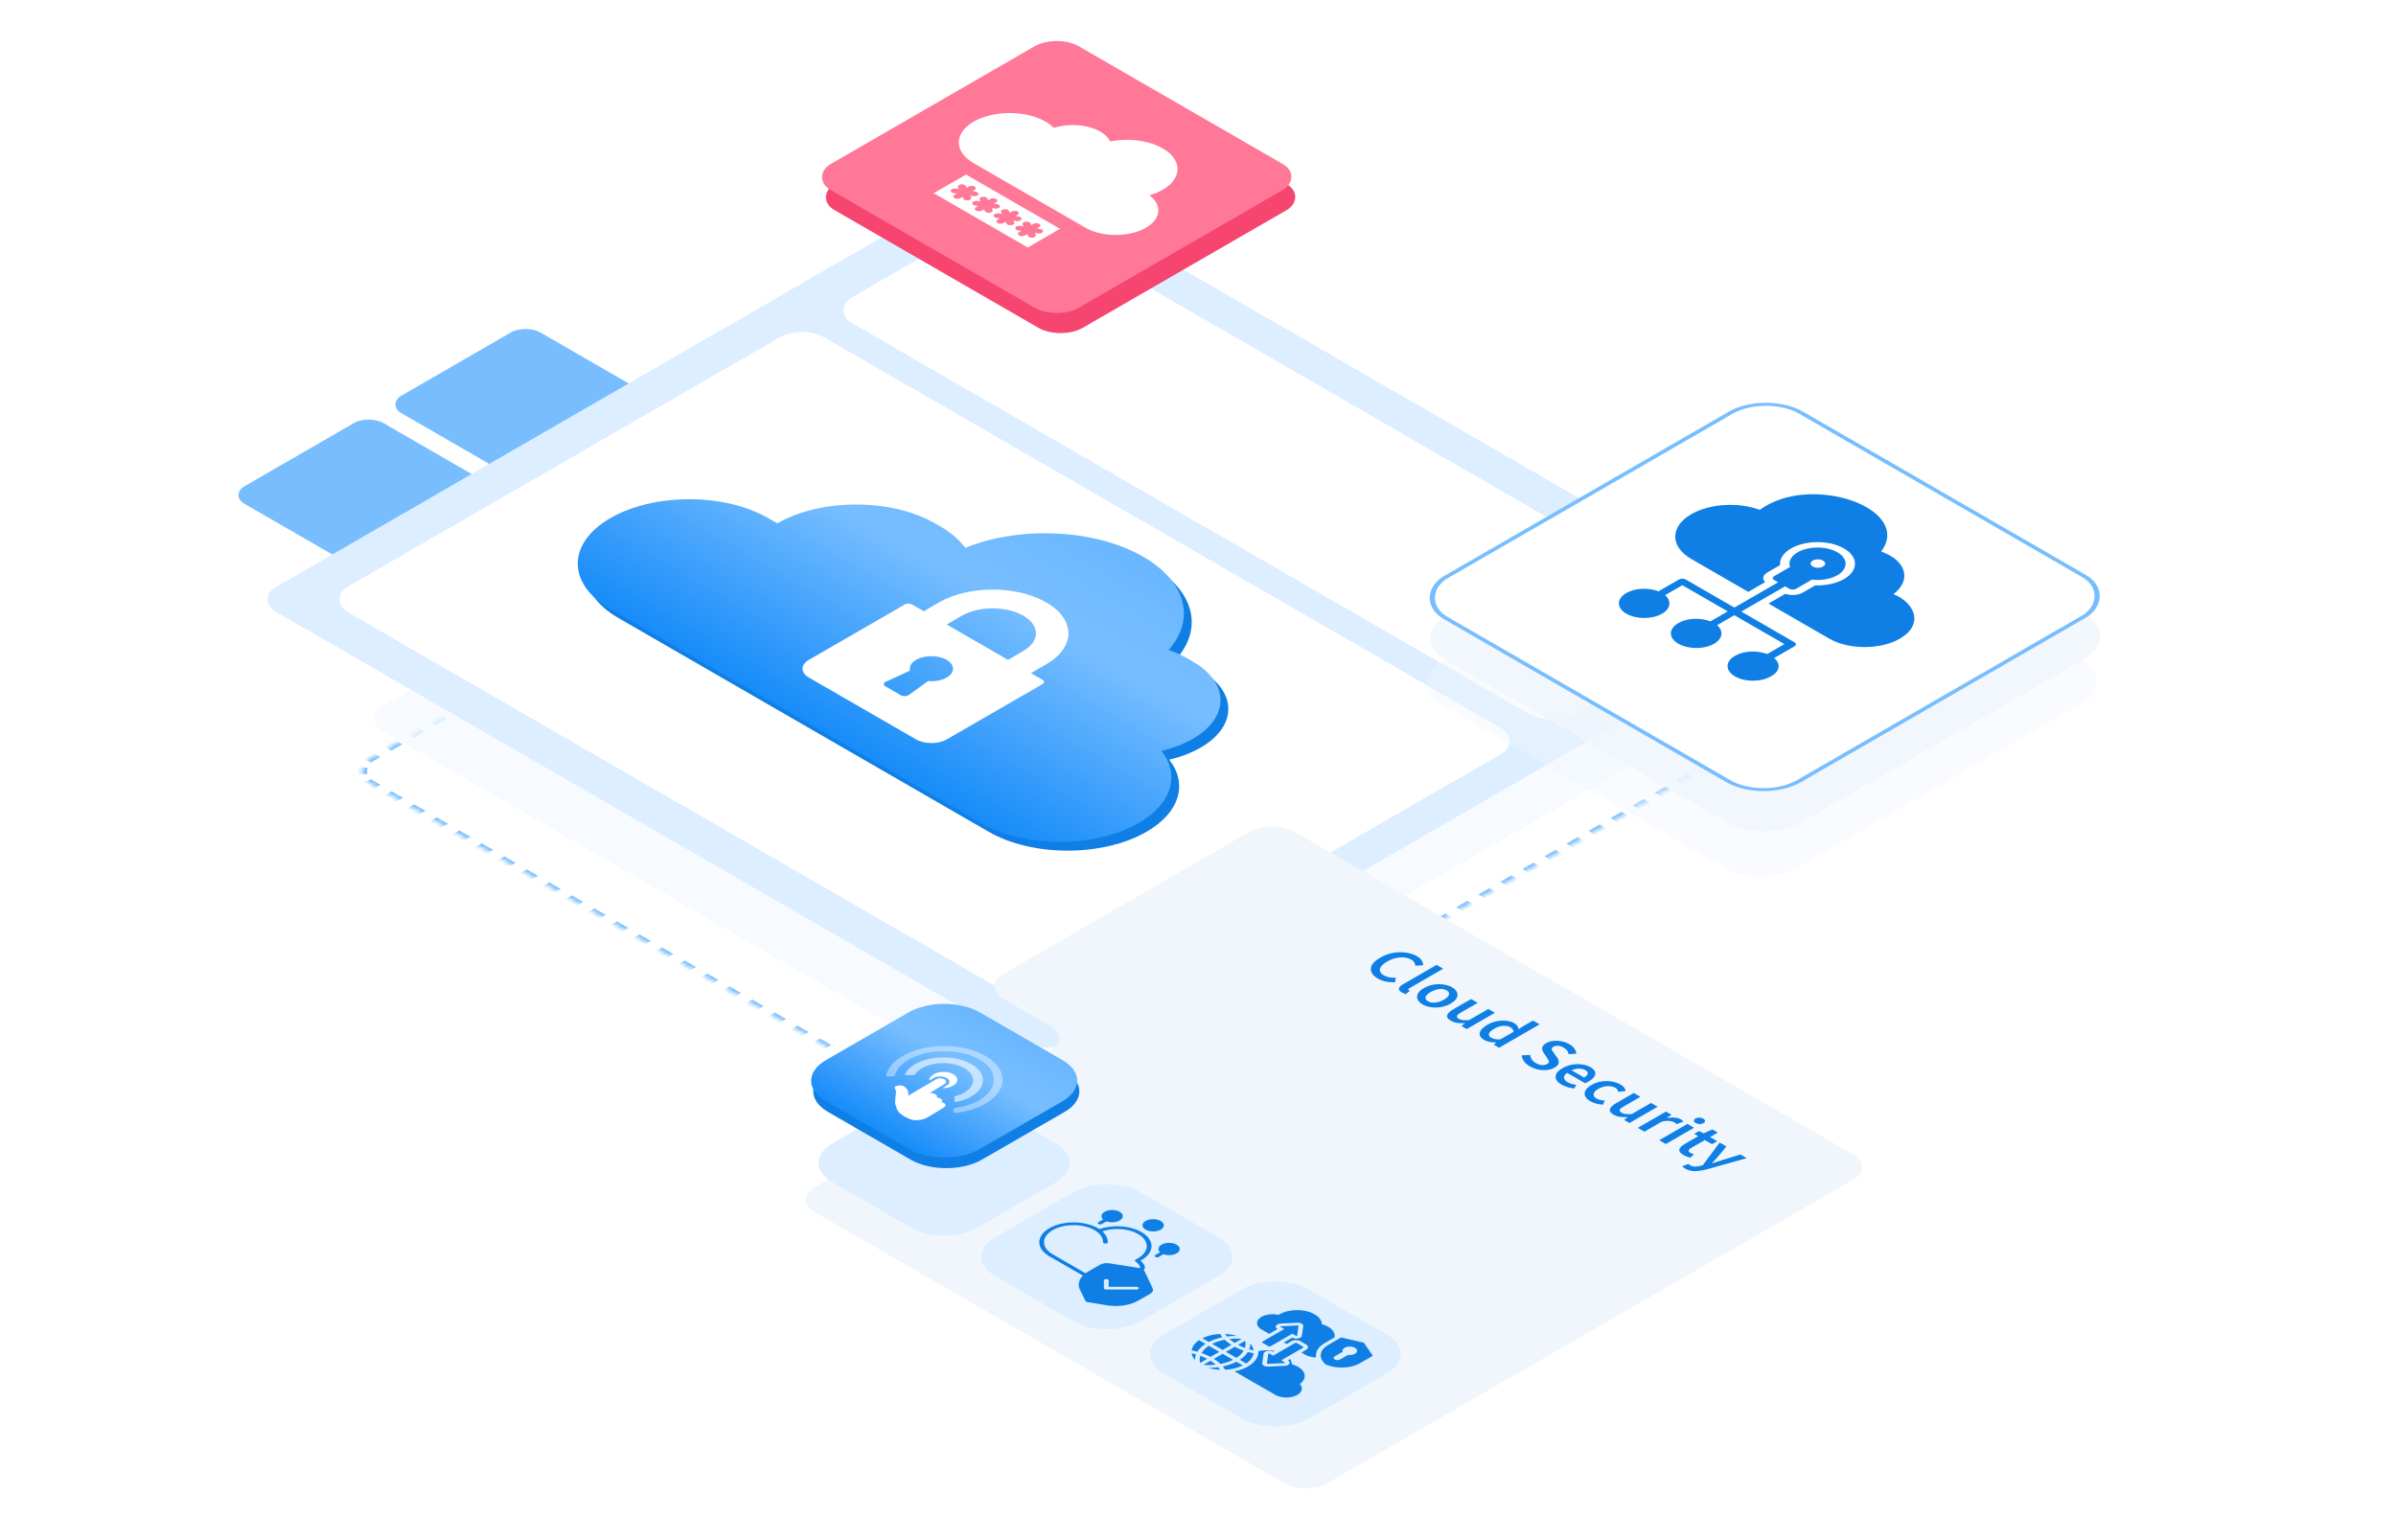 <?xml version="1.0" encoding="UTF-8"?> <svg xmlns="http://www.w3.org/2000/svg" width="560" height="360" viewBox="0 0 560 360" fill="none"><g clip-path="url(#clip0_10865_38578)"><g filter="url(#filter0_b_10865_38578)"><rect width="36.056" height="37.623" rx="4" transform="matrix(0.866 0.5 -0.866 0.5 122.848 75.72)" fill="#78BEFF"></rect></g><g filter="url(#filter1_b_10865_38578)"><rect width="37.623" height="37.623" rx="4" transform="matrix(0.866 0.5 -0.866 0.5 86.166 96.899)" fill="#78BEFF"></rect></g><mask id="path-3-inside-1_10865_38578" fill="white"><path d="M244.616 268.346C241.746 270.003 237.094 270.003 234.224 268.346L86.726 183.188C83.857 181.532 83.857 178.845 86.726 177.188L251.638 81.977C254.508 80.32 259.161 80.32 262.03 81.977L409.528 167.134C412.398 168.791 412.398 171.478 409.528 173.134L244.616 268.346Z"></path></mask><path d="M244.616 268.346C241.746 270.003 237.094 270.003 234.224 268.346L86.726 183.188C83.857 181.532 83.857 178.845 86.726 177.188L251.638 81.977C254.508 80.32 259.161 80.32 262.03 81.977L409.528 167.134C412.398 168.791 412.398 171.478 409.528 173.134L244.616 268.346Z" fill="white" fill-opacity="0.3"></path><path d="M409.528 167.134L409.961 166.884L409.528 167.134ZM262.03 81.977L261.597 82.227L262.03 81.977ZM409.095 167.384C409.413 167.568 409.693 167.766 409.934 167.974L410.952 167.58C410.667 167.334 410.336 167.101 409.961 166.884L409.095 167.384ZM410.939 169.375C411.111 169.876 411.111 170.393 410.939 170.894L412.14 171.031C412.343 170.439 412.343 169.829 412.14 169.238L410.939 169.375ZM409.934 172.295C409.693 172.503 409.413 172.7 409.095 172.884L409.961 173.384C410.336 173.168 410.667 172.934 410.952 172.688L409.934 172.295ZM409.095 172.884L407.806 173.628L408.672 174.128L409.961 173.384L409.095 172.884ZM405.23 175.116L402.653 176.604L403.519 177.104L406.096 175.616L405.23 175.116ZM400.076 178.091L397.499 179.579L398.365 180.079L400.942 178.591L400.076 178.091ZM394.923 181.067L392.346 182.554L393.212 183.054L395.789 181.567L394.923 181.067ZM389.769 184.042L387.192 185.53L388.059 186.03L390.635 184.542L389.769 184.042ZM384.616 187.017L382.039 188.505L382.905 189.005L385.482 187.517L384.616 187.017ZM379.462 189.993L376.885 191.48L377.752 191.98L380.328 190.493L379.462 189.993ZM374.309 192.968L371.732 194.456L372.598 194.956L375.175 193.468L374.309 192.968ZM369.155 195.943L366.579 197.431L367.445 197.931L370.021 196.443L369.155 195.943ZM364.002 198.919L361.425 200.407L362.291 200.907L364.868 199.419L364.002 198.919ZM358.848 201.894L356.272 203.382L357.138 203.882L359.714 202.394L358.848 201.894ZM353.695 204.87L351.118 206.357L351.984 206.857L354.561 205.37L353.695 204.87ZM348.541 207.845L345.965 209.333L346.831 209.833L349.407 208.345L348.541 207.845ZM343.388 210.82L340.811 212.308L341.677 212.808L344.254 211.32L343.388 210.82ZM338.234 213.796L335.658 215.283L336.524 215.783L339.1 214.296L338.234 213.796ZM333.081 216.771L330.504 218.259L331.37 218.759L333.947 217.271L333.081 216.771ZM327.927 219.746L325.351 221.234L326.217 221.734L328.793 220.246L327.927 219.746ZM322.774 222.722L320.197 224.209L321.063 224.709L323.64 223.222L322.774 222.722ZM317.62 225.697L315.044 227.185L315.91 227.685L318.486 226.197L317.62 225.697ZM312.467 228.673L309.89 230.16L310.756 230.66L313.333 229.173L312.467 228.673ZM307.313 231.648L304.737 233.136L305.603 233.636L308.179 232.148L307.313 231.648ZM302.16 234.623L299.583 236.111L300.449 236.611L303.026 235.123L302.16 234.623ZM297.006 237.599L294.43 239.086L295.296 239.586L297.872 238.099L297.006 237.599ZM291.853 240.574L289.276 242.062L290.142 242.562L292.719 241.074L291.853 240.574ZM286.699 243.549L284.123 245.037L284.989 245.537L287.565 244.049L286.699 243.549ZM281.546 246.525L278.969 248.012L279.835 248.512L282.412 247.025L281.546 246.525ZM276.392 249.5L273.816 250.988L274.682 251.488L277.258 250L276.392 249.5ZM271.239 252.476L268.662 253.963L269.528 254.463L272.105 252.976L271.239 252.476ZM266.085 255.451L263.509 256.939L264.375 257.439L266.951 255.951L266.085 255.451ZM260.932 258.426L258.355 259.914L259.221 260.414L261.798 258.926L260.932 258.426ZM255.778 261.402L253.202 262.889L254.068 263.389L256.644 261.902L255.778 261.402ZM250.625 264.377L248.048 265.865L248.914 266.365L251.491 264.877L250.625 264.377ZM245.471 267.352L244.183 268.096L245.049 268.596L246.337 267.852L245.471 267.352ZM244.183 268.096C243.864 268.28 243.522 268.442 243.162 268.581L243.844 269.168C244.27 269.004 244.674 268.813 245.049 268.596L244.183 268.096ZM240.735 269.161C239.867 269.26 238.972 269.26 238.105 269.161L237.867 269.855C238.892 269.972 239.948 269.972 240.973 269.855L240.735 269.161ZM235.678 268.581C235.318 268.442 234.975 268.28 234.657 268.096L233.791 268.596C234.166 268.813 234.57 269.004 234.996 269.168L235.678 268.581ZM234.657 268.096L233.34 267.336L232.474 267.836L233.791 268.596L234.657 268.096ZM230.706 265.815L228.072 264.295L227.206 264.795L229.84 266.315L230.706 265.815ZM225.438 262.774L222.804 261.253L221.938 261.753L224.572 263.274L225.438 262.774ZM220.17 259.732L217.537 258.212L216.671 258.712L219.304 260.232L220.17 259.732ZM214.903 256.691L212.269 255.17L211.403 255.67L214.037 257.191L214.903 256.691ZM209.635 253.65L207.001 252.129L206.135 252.629L208.769 254.15L209.635 253.65ZM204.367 250.608L201.733 249.088L200.867 249.588L203.501 251.108L204.367 250.608ZM199.099 247.567L196.465 246.046L195.599 246.546L198.233 248.067L199.099 247.567ZM193.832 244.526L191.198 243.005L190.332 243.505L192.966 245.026L193.832 244.526ZM188.564 241.484L185.93 239.964L185.064 240.464L187.698 241.984L188.564 241.484ZM183.296 238.443L180.662 236.922L179.796 237.422L182.43 238.943L183.296 238.443ZM178.028 235.402L175.394 233.881L174.528 234.381L177.162 235.902L178.028 235.402ZM172.761 232.36L170.127 230.84L169.261 231.34L171.895 232.86L172.761 232.36ZM167.493 229.319L164.859 227.798L163.993 228.298L166.627 229.819L167.493 229.319ZM162.225 226.278L159.591 224.757L158.725 225.257L161.359 226.778L162.225 226.278ZM156.957 223.236L154.323 221.716L153.457 222.216L156.091 223.736L156.957 223.236ZM151.689 220.195L149.056 218.674L148.19 219.174L150.823 220.695L151.689 220.195ZM146.422 217.154L143.788 215.633L142.922 216.133L145.556 217.654L146.422 217.154ZM141.154 214.112L138.52 212.592L137.654 213.092L140.288 214.612L141.154 214.112ZM135.886 211.071L133.252 209.55L132.386 210.05L135.02 211.571L135.886 211.071ZM130.618 208.03L127.985 206.509L127.119 207.009L129.752 208.53L130.618 208.03ZM125.351 204.988L122.717 203.468L121.851 203.968L124.485 205.488L125.351 204.988ZM120.083 201.947L117.449 200.426L116.583 200.926L119.217 202.447L120.083 201.947ZM114.815 198.906L112.181 197.385L111.315 197.885L113.949 199.406L114.815 198.906ZM109.547 195.864L106.913 194.344L106.047 194.844L108.681 196.364L109.547 195.864ZM104.28 192.823L101.646 191.302L100.78 191.802L103.414 193.323L104.28 192.823ZM99.012 189.782L96.378 188.261L95.512 188.761L98.146 190.282L99.012 189.782ZM93.744 186.74L91.11 185.219L90.244 185.719L92.878 187.24L93.744 186.74ZM88.476 183.699L87.159 182.938L86.293 183.438L87.61 184.199L88.476 183.699ZM87.159 182.938C86.841 182.755 86.561 182.557 86.32 182.349L85.302 182.743C85.588 182.988 85.918 183.222 86.293 183.438L87.159 182.938ZM85.315 180.948C85.144 180.447 85.143 179.93 85.315 179.429L84.114 179.292C83.911 179.883 83.911 180.493 84.114 181.085L85.315 180.948ZM86.32 178.028C86.561 177.82 86.841 177.622 87.159 177.438L86.293 176.938C85.918 177.155 85.588 177.388 85.302 177.634L86.32 178.028ZM87.159 177.438L88.448 176.695L87.582 176.195L86.293 176.938L87.159 177.438ZM91.025 175.207L93.601 173.719L92.735 173.219L90.158 174.707L91.025 175.207ZM96.178 172.232L98.755 170.744L97.889 170.244L95.312 171.732L96.178 172.232ZM101.331 169.256L103.908 167.769L103.042 167.269L100.465 168.756L101.331 169.256ZM106.485 166.281L109.062 164.793L108.196 164.293L105.619 165.781L106.485 166.281ZM111.638 163.305L114.215 161.818L113.349 161.318L110.772 162.805L111.638 163.305ZM116.792 160.33L119.369 158.842L118.503 158.342L115.926 159.83L116.792 160.33ZM121.945 157.355L124.522 155.867L123.656 155.367L121.079 156.855L121.945 157.355ZM127.099 154.379L129.676 152.892L128.81 152.392L126.233 153.879L127.099 154.379ZM132.252 151.404L134.829 149.916L133.963 149.416L131.386 150.904L132.252 151.404ZM137.406 148.429L139.983 146.941L139.117 146.441L136.54 147.929L137.406 148.429ZM142.559 145.453L145.136 143.966L144.27 143.466L141.693 144.953L142.559 145.453ZM147.713 142.478L150.29 140.99L149.424 140.49L146.847 141.978L147.713 142.478ZM152.866 139.503L155.443 138.015L154.577 137.515L152 139.003L152.866 139.503ZM158.02 136.527L160.597 135.039L159.731 134.539L157.154 136.027L158.02 136.527ZM163.173 133.552L165.75 132.064L164.884 131.564L162.307 133.052L163.173 133.552ZM168.327 130.576L170.904 129.089L170.038 128.589L167.461 130.076L168.327 130.576ZM173.48 127.601L176.057 126.113L175.191 125.613L172.614 127.101L173.48 127.601ZM178.634 124.626L181.211 123.138L180.345 122.638L177.768 124.126L178.634 124.626ZM183.787 121.65L186.364 120.163L185.498 119.663L182.921 121.15L183.787 121.65ZM188.941 118.675L191.518 117.187L190.652 116.687L188.075 118.175L188.941 118.675ZM194.094 115.7L196.671 114.212L195.805 113.712L193.228 115.2L194.094 115.7ZM199.248 112.724L201.825 111.236L200.959 110.736L198.382 112.224L199.248 112.724ZM204.401 109.749L206.978 108.261L206.112 107.761L203.535 109.249L204.401 109.749ZM209.555 106.773L212.132 105.286L211.266 104.786L208.689 106.273L209.555 106.773ZM214.708 103.798L217.285 102.31L216.419 101.81L213.842 103.298L214.708 103.798ZM219.862 100.823L222.439 99.335L221.573 98.835L218.996 100.323L219.862 100.823ZM225.015 97.847L227.592 96.36L226.726 95.86L224.149 97.347L225.015 97.847ZM230.169 94.872L232.746 93.384L231.88 92.884L229.303 94.372L230.169 94.872ZM235.322 91.897L237.899 90.409L237.033 89.909L234.456 91.397L235.322 91.897ZM240.476 88.921L243.053 87.433L242.187 86.933L239.61 88.421L240.476 88.921ZM245.629 85.946L248.206 84.458L247.34 83.958L244.763 85.446L245.629 85.946ZM250.783 82.971L252.071 82.227L251.205 81.727L249.917 82.471L250.783 82.971ZM252.071 82.227C252.39 82.043 252.732 81.881 253.092 81.742L252.41 81.154C251.984 81.319 251.58 81.51 251.205 81.727L252.071 82.227ZM255.519 81.162C256.387 81.063 257.282 81.063 258.149 81.162L258.387 80.468C257.363 80.351 256.306 80.351 255.281 80.468L255.519 81.162ZM260.577 81.742C260.937 81.881 261.279 82.043 261.597 82.227L262.463 81.727C262.088 81.51 261.684 81.319 261.258 81.154L260.577 81.742ZM261.597 82.227L262.914 82.987L263.78 82.487L262.463 81.727L261.597 82.227ZM265.548 84.508L268.182 86.028L269.048 85.528L266.414 84.008L265.548 84.508ZM270.816 87.549L273.45 89.07L274.316 88.57L271.682 87.049L270.816 87.549ZM276.084 90.59L278.718 92.111L279.584 91.611L276.95 90.09L276.084 90.59ZM281.352 93.632L283.985 95.152L284.851 94.652L282.218 93.132L281.352 93.632ZM286.619 96.673L289.253 98.194L290.119 97.694L287.485 96.173L286.619 96.673ZM291.887 99.714L294.521 101.235L295.387 100.735L292.753 99.214L291.887 99.714ZM297.155 102.756L299.789 104.276L300.655 103.776L298.021 102.256L297.155 102.756ZM302.423 105.797L305.056 107.318L305.922 106.818L303.289 105.297L302.423 105.797ZM307.69 108.838L310.324 110.359L311.19 109.859L308.556 108.338L307.69 108.838ZM312.958 111.88L315.592 113.4L316.458 112.9L313.824 111.38L312.958 111.88ZM318.226 114.921L320.86 116.442L321.726 115.942L319.092 114.421L318.226 114.921ZM323.494 117.962L326.128 119.483L326.994 118.983L324.36 117.462L323.494 117.962ZM328.761 121.004L331.395 122.524L332.261 122.024L329.627 120.504L328.761 121.004ZM334.029 124.045L336.663 125.566L337.529 125.066L334.895 123.545L334.029 124.045ZM339.297 127.087L341.931 128.607L342.797 128.107L340.163 126.587L339.297 127.087ZM344.565 130.128L347.199 131.649L348.065 131.149L345.431 129.628L344.565 130.128ZM349.832 133.169L352.466 134.69L353.332 134.19L350.698 132.669L349.832 133.169ZM355.1 136.211L357.734 137.731L358.6 137.231L355.966 135.711L355.1 136.211ZM360.368 139.252L363.002 140.773L363.868 140.273L361.234 138.752L360.368 139.252ZM365.636 142.293L368.27 143.814L369.136 143.314L366.502 141.793L365.636 142.293ZM370.903 145.335L373.537 146.855L374.403 146.355L371.77 144.835L370.903 145.335ZM376.171 148.376L378.805 149.897L379.671 149.397L377.037 147.876L376.171 148.376ZM381.439 151.417L384.073 152.938L384.939 152.438L382.305 150.917L381.439 151.417ZM386.707 154.459L389.341 155.979L390.207 155.479L387.573 153.959L386.707 154.459ZM391.975 157.5L394.608 159.021L395.474 158.521L392.841 157L391.975 157.5ZM397.242 160.541L399.876 162.062L400.742 161.562L398.108 160.041L397.242 160.541ZM402.51 163.583L405.144 165.103L406.01 164.603L403.376 163.083L402.51 163.583ZM407.778 166.624L409.095 167.384L409.961 166.884L408.644 166.124L407.778 166.624ZM409.528 167.134L410.394 166.634L409.528 167.134ZM262.03 81.977L261.164 82.477L262.03 81.977ZM408.662 167.634C408.952 167.802 409.206 167.982 409.425 168.17L411.461 167.383C411.153 167.119 410.798 166.867 410.394 166.634L408.662 167.634ZM410.338 169.444C410.494 169.899 410.494 170.369 410.338 170.825L412.741 171.1C412.959 170.463 412.959 169.806 412.741 169.169L410.338 169.444ZM409.425 172.098C409.206 172.287 408.952 172.467 408.662 172.634L410.394 173.634C410.798 173.401 411.153 173.15 411.461 172.885L409.425 172.098ZM408.662 172.634L407.373 173.378L409.105 174.378L410.394 173.634L408.662 172.634ZM404.797 174.866L402.22 176.354L403.952 177.354L406.529 175.866L404.797 174.866ZM399.643 177.841L397.066 179.329L398.799 180.329L401.375 178.841L399.643 177.841ZM394.49 180.817L391.913 182.304L393.645 183.304L396.222 181.817L394.49 180.817ZM389.336 183.792L386.759 185.28L388.492 186.28L391.068 184.792L389.336 183.792ZM384.183 186.767L381.606 188.255L383.338 189.255L385.915 187.767L384.183 186.767ZM379.029 189.743L376.452 191.23L378.185 192.23L380.761 190.743L379.029 189.743ZM373.876 192.718L371.299 194.206L373.031 195.206L375.608 193.718L373.876 192.718ZM368.722 195.693L366.146 197.181L367.878 198.181L370.454 196.693L368.722 195.693ZM363.569 198.669L360.992 200.157L362.724 201.157L365.301 199.669L363.569 198.669ZM358.415 201.644L355.839 203.132L357.571 204.132L360.147 202.644L358.415 201.644ZM353.262 204.62L350.685 206.107L352.417 207.107L354.994 205.62L353.262 204.62ZM348.108 207.595L345.532 209.083L347.264 210.083L349.84 208.595L348.108 207.595ZM342.955 210.57L340.378 212.058L342.11 213.058L344.687 211.57L342.955 210.57ZM337.801 213.546L335.225 215.033L336.957 216.033L339.533 214.546L337.801 213.546ZM332.648 216.521L330.071 218.009L331.803 219.009L334.38 217.521L332.648 216.521ZM327.494 219.496L324.918 220.984L326.65 221.984L329.226 220.496L327.494 219.496ZM322.341 222.472L319.764 223.959L321.496 224.959L324.073 223.472L322.341 222.472ZM317.187 225.447L314.611 226.935L316.343 227.935L318.919 226.447L317.187 225.447ZM312.034 228.423L309.457 229.91L311.189 230.91L313.766 229.423L312.034 228.423ZM306.88 231.398L304.304 232.886L306.036 233.886L308.612 232.398L306.88 231.398ZM301.727 234.373L299.15 235.861L300.882 236.861L303.459 235.373L301.727 234.373ZM296.573 237.349L293.997 238.836L295.729 239.836L298.305 238.349L296.573 237.349ZM291.42 240.324L288.843 241.812L290.575 242.812L293.152 241.324L291.42 240.324ZM286.266 243.299L283.69 244.787L285.422 245.787L287.998 244.299L286.266 243.299ZM281.113 246.275L278.536 247.762L280.268 248.762L282.845 247.275L281.113 246.275ZM275.959 249.25L273.383 250.738L275.115 251.738L277.691 250.25L275.959 249.25ZM270.806 252.226L268.229 253.713L269.961 254.713L272.538 253.226L270.806 252.226ZM265.652 255.201L263.076 256.689L264.808 257.689L267.384 256.201L265.652 255.201ZM260.499 258.176L257.922 259.664L259.654 260.664L262.231 259.176L260.499 258.176ZM255.345 261.152L252.769 262.639L254.501 263.639L257.077 262.152L255.345 261.152ZM250.192 264.127L247.615 265.615L249.347 266.615L251.924 265.127L250.192 264.127ZM245.038 267.102L243.75 267.846L245.482 268.846L246.77 268.102L245.038 267.102ZM243.75 267.846C243.46 268.014 243.149 268.161 242.822 268.287L244.185 269.462C244.643 269.285 245.078 269.079 245.482 268.846L243.75 267.846ZM240.616 268.814C239.827 268.904 239.013 268.904 238.224 268.814L237.748 270.201C238.851 270.327 239.989 270.327 241.092 270.201L240.616 268.814ZM236.018 268.287C235.691 268.161 235.38 268.014 235.09 267.846L233.358 268.846C233.762 269.079 234.196 269.285 234.655 269.462L236.018 268.287ZM235.09 267.846L233.773 267.086L232.041 268.086L233.358 268.846L235.09 267.846ZM231.139 265.565L228.505 264.045L226.773 265.045L229.407 266.565L231.139 265.565ZM225.871 262.524L223.237 261.003L221.505 262.003L224.139 263.524L225.871 262.524ZM220.603 259.482L217.97 257.962L216.238 258.962L218.871 260.482L220.603 259.482ZM215.336 256.441L212.702 254.92L210.97 255.92L213.604 257.441L215.336 256.441ZM210.068 253.4L207.434 251.879L205.702 252.879L208.336 254.4L210.068 253.4ZM204.8 250.358L202.166 248.838L200.434 249.838L203.068 251.358L204.8 250.358ZM199.532 247.317L196.898 245.796L195.166 246.796L197.8 248.317L199.532 247.317ZM194.265 244.276L191.631 242.755L189.899 243.755L192.533 245.276L194.265 244.276ZM188.997 241.234L186.363 239.714L184.631 240.714L187.265 242.234L188.997 241.234ZM183.729 238.193L181.095 236.672L179.363 237.672L181.997 239.193L183.729 238.193ZM178.461 235.152L175.827 233.631L174.095 234.631L176.729 236.152L178.461 235.152ZM173.194 232.11L170.56 230.59L168.828 231.59L171.461 233.11L173.194 232.11ZM167.926 229.069L165.292 227.548L163.56 228.548L166.194 230.069L167.926 229.069ZM162.658 226.028L160.024 224.507L158.292 225.507L160.926 227.028L162.658 226.028ZM157.39 222.986L154.756 221.466L153.024 222.466L155.658 223.986L157.39 222.986ZM152.122 219.945L149.489 218.424L147.757 219.424L150.39 220.945L152.122 219.945ZM146.855 216.904L144.221 215.383L142.489 216.383L145.123 217.904L146.855 216.904ZM141.587 213.862L138.953 212.342L137.221 213.342L139.855 214.862L141.587 213.862ZM136.319 210.821L133.685 209.3L131.953 210.3L134.587 211.821L136.319 210.821ZM131.051 207.78L128.418 206.259L126.686 207.259L129.319 208.78L131.051 207.78ZM125.784 204.738L123.15 203.218L121.418 204.218L124.052 205.738L125.784 204.738ZM120.516 201.697L117.882 200.176L116.15 201.176L118.784 202.697L120.516 201.697ZM115.248 198.656L112.614 197.135L110.882 198.135L113.516 199.656L115.248 198.656ZM109.98 195.614L107.346 194.094L105.614 195.094L108.248 196.614L109.98 195.614ZM104.713 192.573L102.079 191.052L100.347 192.052L102.981 193.573L104.713 192.573ZM99.445 189.532L96.811 188.011L95.079 189.011L97.713 190.532L99.445 189.532ZM94.177 186.49L91.543 184.969L89.811 185.969L92.445 187.49L94.177 186.49ZM88.909 183.449L87.592 182.688L85.86 183.688L87.177 184.449L88.909 183.449ZM87.592 182.688C87.302 182.521 87.048 182.341 86.829 182.152L84.793 182.939C85.101 183.204 85.457 183.455 85.86 183.688L87.592 182.688ZM85.916 180.879C85.76 180.424 85.76 179.953 85.916 179.498L83.513 179.223C83.295 179.86 83.295 180.517 83.513 181.154L85.916 180.879ZM86.829 178.225C87.048 178.036 87.302 177.856 87.592 177.688L85.86 176.688C85.457 176.922 85.101 177.173 84.793 177.438L86.829 178.225ZM87.592 177.688L88.881 176.945L87.149 175.945L85.86 176.688L87.592 177.688ZM91.457 175.457L94.034 173.969L92.302 172.969L89.725 174.457L91.457 175.457ZM96.611 172.482L99.188 170.994L97.456 169.994L94.879 171.482L96.611 172.482ZM101.764 169.506L104.341 168.019L102.609 167.019L100.032 168.506L101.764 169.506ZM106.918 166.531L109.495 165.043L107.763 164.043L105.186 165.531L106.918 166.531ZM112.071 163.555L114.648 162.068L112.916 161.068L110.339 162.555L112.071 163.555ZM117.225 160.58L119.802 159.092L118.07 158.092L115.493 159.58L117.225 160.58ZM122.378 157.605L124.955 156.117L123.223 155.117L120.646 156.605L122.378 157.605ZM127.532 154.629L130.109 153.142L128.377 152.142L125.8 153.629L127.532 154.629ZM132.685 151.654L135.262 150.166L133.53 149.166L130.953 150.654L132.685 151.654ZM137.839 148.679L140.416 147.191L138.684 146.191L136.107 147.679L137.839 148.679ZM142.992 145.703L145.569 144.216L143.837 143.216L141.26 144.703L142.992 145.703ZM148.146 142.728L150.723 141.24L148.991 140.24L146.414 141.728L148.146 142.728ZM153.299 139.753L155.876 138.265L154.144 137.265L151.567 138.753L153.299 139.753ZM158.453 136.777L161.03 135.289L159.298 134.289L156.721 135.777L158.453 136.777ZM163.606 133.802L166.183 132.314L164.451 131.314L161.874 132.802L163.606 133.802ZM168.76 130.826L171.337 129.339L169.605 128.339L167.028 129.826L168.76 130.826ZM173.913 127.851L176.49 126.363L174.758 125.363L172.181 126.851L173.913 127.851ZM179.067 124.876L181.644 123.388L179.912 122.388L177.335 123.876L179.067 124.876ZM184.22 121.9L186.797 120.413L185.065 119.413L182.488 120.9L184.22 121.9ZM189.374 118.925L191.951 117.437L190.219 116.437L187.642 117.925L189.374 118.925ZM194.527 115.95L197.104 114.462L195.372 113.462L192.795 114.95L194.527 115.95ZM199.681 112.974L202.258 111.486L200.526 110.486L197.949 111.974L199.681 112.974ZM204.834 109.999L207.411 108.511L205.679 107.511L203.102 108.999L204.834 109.999ZM209.988 107.023L212.565 105.536L210.833 104.536L208.256 106.023L209.988 107.023ZM215.141 104.048L217.718 102.56L215.986 101.56L213.409 103.048L215.141 104.048ZM220.295 101.073L222.872 99.585L221.14 98.585L218.563 100.073L220.295 101.073ZM225.448 98.097L228.025 96.61L226.293 95.61L223.716 97.097L225.448 98.097ZM230.602 95.122L233.179 93.634L231.447 92.634L228.87 94.122L230.602 95.122ZM235.755 92.147L238.332 90.659L236.6 89.659L234.023 91.147L235.755 92.147ZM240.909 89.171L243.486 87.683L241.754 86.683L239.177 88.171L240.909 89.171ZM246.062 86.196L248.639 84.708L246.907 83.708L244.33 85.196L246.062 86.196ZM251.216 83.221L252.504 82.477L250.772 81.477L249.484 82.221L251.216 83.221ZM252.504 82.477C252.794 82.309 253.106 82.162 253.433 82.036L252.07 80.861C251.611 81.038 251.176 81.243 250.772 81.477L252.504 82.477ZM255.638 81.509C256.427 81.419 257.241 81.419 258.03 81.509L258.506 80.121C257.403 79.995 256.266 79.995 255.163 80.121L255.638 81.509ZM260.236 82.036C260.563 82.162 260.874 82.309 261.164 82.477L262.896 81.477C262.493 81.243 262.058 81.038 261.599 80.861L260.236 82.036ZM261.164 82.477L262.481 83.237L264.213 82.237L262.896 81.477L261.164 82.477ZM265.115 84.758L267.749 86.278L269.481 85.278L266.847 83.758L265.115 84.758ZM270.383 87.799L273.017 89.32L274.749 88.32L272.115 86.799L270.383 87.799ZM275.651 90.84L278.285 92.361L280.017 91.361L277.383 89.84L275.651 90.84ZM280.918 93.882L283.552 95.402L285.284 94.402L282.651 92.882L280.918 93.882ZM286.186 96.923L288.82 98.444L290.552 97.444L287.918 95.923L286.186 96.923ZM291.454 99.964L294.088 101.485L295.82 100.485L293.186 98.964L291.454 99.964ZM296.722 103.006L299.356 104.526L301.088 103.526L298.454 102.006L296.722 103.006ZM301.99 106.047L304.623 107.568L306.355 106.568L303.722 105.047L301.99 106.047ZM307.257 109.088L309.891 110.609L311.623 109.609L308.989 108.088L307.257 109.088ZM312.525 112.13L315.159 113.65L316.891 112.65L314.257 111.13L312.525 112.13ZM317.793 115.171L320.427 116.692L322.159 115.692L319.525 114.171L317.793 115.171ZM323.061 118.212L325.695 119.733L327.427 118.733L324.793 117.212L323.061 118.212ZM328.328 121.254L330.962 122.774L332.694 121.774L330.06 120.254L328.328 121.254ZM333.596 124.295L336.23 125.816L337.962 124.816L335.328 123.295L333.596 124.295ZM338.864 127.337L341.498 128.857L343.23 127.857L340.596 126.337L338.864 127.337ZM344.132 130.378L346.766 131.899L348.498 130.899L345.864 129.378L344.132 130.378ZM349.399 133.419L352.033 134.94L353.765 133.94L351.131 132.419L349.399 133.419ZM354.667 136.461L357.301 137.981L359.033 136.981L356.399 135.461L354.667 136.461ZM359.935 139.502L362.569 141.023L364.301 140.023L361.667 138.502L359.935 139.502ZM365.203 142.543L367.837 144.064L369.569 143.064L366.935 141.543L365.203 142.543ZM370.47 145.585L373.104 147.105L374.836 146.105L372.203 144.585L370.47 145.585ZM375.738 148.626L378.372 150.147L380.104 149.147L377.47 147.626L375.738 148.626ZM381.006 151.667L383.64 153.188L385.372 152.188L382.738 150.667L381.006 151.667ZM386.274 154.709L388.908 156.229L390.64 155.229L388.006 153.709L386.274 154.709ZM391.542 157.75L394.175 159.271L395.908 158.271L393.274 156.75L391.542 157.75ZM396.809 160.791L399.443 162.312L401.175 161.312L398.541 159.791L396.809 160.791ZM402.077 163.833L404.711 165.353L406.443 164.353L403.809 162.833L402.077 163.833ZM407.345 166.874L408.662 167.634L410.394 166.634L409.077 165.874L407.345 166.874Z" fill="#78BEFF" mask="url(#path-3-inside-1_10865_38578)"></path><path d="M247.528 256.116C244.658 257.773 240.006 257.773 237.136 256.116L89.638 170.958C86.769 169.301 86.769 166.615 89.638 164.958L254.55 69.746C257.42 68.089 262.073 68.089 264.943 69.746L412.44 154.904C415.31 156.561 415.31 159.247 412.44 160.904L247.528 256.116Z" fill="#F5FAFF" fill-opacity="0.8"></path><path d="M249.177 243.637C246.307 245.294 241.654 245.294 238.784 243.637L64.67 143.112C61.8 141.455 61.8 138.769 64.67 137.112L229.582 41.901C232.452 40.244 237.104 40.244 239.974 41.901L414.088 142.425C416.958 144.082 416.958 146.769 414.088 148.425L249.177 243.637Z" fill="#DCEEFF"></path><rect width="194.749" height="128.553" rx="6" transform="matrix(0.866 0.5 -0.866 0.5 187.428 75.841)" fill="white"></rect><rect width="194.749" height="48.447" rx="6" transform="matrix(0.866 0.5 -0.866 0.5 235.85 48.296)" fill="white"></rect><g filter="url(#filter2_b_10865_38578)"><rect width="67.071" height="67.071" rx="6" transform="matrix(0.866 0.5 -0.866 0.5 247.883 12.544)" fill="#F6456F"></rect></g><g filter="url(#filter3_b_10865_38578)"><rect width="67.071" height="67.071" rx="6" transform="matrix(0.866 0.5 -0.866 0.5 246.977 7.836)" fill="#FF7898"></rect></g><g filter="url(#filter4_b_10865_38578)"><path fill-rule="evenodd" clip-rule="evenodd" d="M190.409 277.518C187.627 279.124 187.627 281.728 190.409 283.334L300.15 346.693C302.932 348.299 307.443 348.299 310.225 346.693L433.214 275.685C435.996 274.079 435.996 271.475 433.214 269.869L372.177 234.629L302.33 194.302C299.548 192.696 295.037 192.696 292.255 194.302L234.476 227.661C231.694 229.267 231.694 231.871 234.476 233.478L245.545 239.868C248.327 241.475 248.327 244.079 245.545 245.685L190.409 277.518Z" fill="#F0F6FC"></path></g><g filter="url(#filter5_b_10865_38578)"><path d="M290.207 301.427C294.546 298.922 301.635 298.952 306.04 301.495L324.029 311.881C328.434 314.424 328.487 318.517 324.147 321.023L305.922 331.545C301.583 334.05 294.494 334.02 290.089 331.477L272.1 321.091C267.695 318.548 267.642 314.455 271.982 311.949L290.207 301.427Z" fill="#DCEEFF"></path></g><g filter="url(#filter6_b_10865_38578)"><path d="M250.834 278.697C255.173 276.191 262.21 276.192 266.551 278.698L284.772 289.218C289.113 291.724 289.114 295.787 284.774 298.292L266.549 308.814C262.21 311.32 255.172 311.319 250.832 308.813L232.611 298.293C228.27 295.787 228.269 291.724 232.609 289.219L250.834 278.697Z" fill="#DCEEFF"></path></g><g filter="url(#filter7_b_10865_38578)"><path d="M212.82 256.749C217.16 254.244 224.197 254.244 228.538 256.751L246.758 267.27C251.099 269.776 251.1 273.839 246.76 276.345L228.536 286.867C224.196 289.372 217.159 289.372 212.818 286.866L194.597 276.346C190.256 273.84 190.256 269.777 194.595 267.271L212.82 256.749Z" fill="#DCEEFF"></path></g><g filter="url(#filter8_b_10865_38578)"><path d="M212.844 239.136C217.448 236.478 224.912 236.478 229.515 239.136L248.82 250.281C253.423 252.939 253.423 257.248 248.82 259.906L229.506 271.057C224.902 273.714 217.439 273.714 212.835 271.057L193.531 259.911C188.927 257.253 188.927 252.944 193.531 250.286L212.844 239.136Z" fill="#0F7FE5"></path></g><g filter="url(#filter9_b_10865_38578)"><path d="M212.344 236.647C216.948 233.989 224.412 233.989 229.015 236.647L248.32 247.793C252.923 250.451 252.923 254.76 248.32 257.417L229.006 268.568C224.402 271.226 216.939 271.226 212.335 268.568L193.031 257.423C188.427 254.765 188.427 250.456 193.031 247.798L212.344 236.647Z" fill="url(#paint0_linear_10865_38578)"></path></g><rect width="96.327" height="96.947" rx="10" transform="matrix(0.866 0.5 -0.866 0.5 412.039 111.117)" fill="#F0F6FC" fill-opacity="0.4"></rect><rect width="96.327" height="96.947" rx="10" transform="matrix(0.866 0.5 -0.866 0.5 412.846 100.592)" fill="#F0F6FC" fill-opacity="0.8"></rect><rect x="-2.98023e-08" y="0.5" width="95.327" height="95.947" rx="9.5" transform="matrix(0.866 0.5 -0.866 0.5 413.167 91.467)" fill="white" stroke="#78BEFF"></rect><g opacity="0.4"><path d="M222.873 259.175L222.845 259.916C222.839 260.057 223.061 260.173 223.305 260.144C226.081 259.829 228.637 259.023 230.624 257.794C235.787 254.613 235.512 249.602 230.011 246.633C229.637 246.43 229.231 246.233 228.814 246.055C223.745 243.868 216.577 244.017 211.768 246.413C209.152 247.711 207.527 249.48 207.094 251.387C207.061 251.531 207.272 251.653 207.522 251.64L208.801 251.576C208.98 251.567 209.127 251.489 209.154 251.385C209.526 249.995 210.64 248.702 212.399 247.68C216.667 245.197 223.612 245.02 228.209 247.285C233.305 249.776 233.663 254.214 229.14 257C227.522 257.997 225.444 258.672 223.178 258.968C222.999 258.99 222.868 259.077 222.868 259.184L222.873 259.175Z" fill="white"></path></g><g opacity="0.6"><path d="M223.082 256.426L223.053 257.312C223.042 257.494 223.361 257.622 223.654 257.559C225.005 257.273 226.215 256.812 227.219 256.194C230.216 254.345 230.57 251.509 228.059 249.439C227.329 248.836 226.37 248.32 225.282 247.936C221.549 246.627 216.658 247.019 213.667 248.865C212.662 249.483 211.95 250.212 211.542 251.011C211.455 251.186 211.693 251.355 212.007 251.342L213.536 251.266C213.704 251.256 213.851 251.191 213.911 251.1C214.232 250.608 214.715 250.16 215.34 249.775C217.343 248.537 220.499 248.152 223.198 248.814C224.704 249.182 225.96 249.863 226.695 250.702C228.009 252.212 227.555 254.056 225.546 255.291C224.922 255.677 224.178 255.981 223.354 256.201C223.196 256.241 223.088 256.329 223.087 256.429L223.082 256.426Z" fill="white"></path></g><path d="M217.882 260.535L220.499 258.924C220.678 258.815 221.232 258.426 220.875 258.026C220.708 257.835 220.431 257.726 220.139 257.663L220.09 257.635L220.074 257.626C220.307 257.372 220.292 257.119 220 256.9C219.653 256.637 219.252 256.55 218.96 256.531C219.134 256.224 218.972 255.93 218.468 255.702C218.094 255.53 217.672 255.487 217.27 255.518L219.502 254.142C219.936 253.873 220.365 253.594 220.816 253.334C221.234 253.024 221.203 252.579 220.71 252.295C220.434 252.135 220.022 252.054 219.632 252.067C219.219 252.08 218.932 252.227 218.655 252.387L217.547 253.027L214.491 254.797C214.377 254.845 212.303 256.104 212.303 256.104C212.298 255.895 212.293 255.66 212.299 255.438C212.322 254.924 211.83 254.308 211.359 253.986C211.11 253.817 210.861 253.724 210.623 253.711C210.547 253.705 210.46 253.705 210.384 253.705C209.858 253.715 209.251 253.853 209.136 254.138C209.093 254.263 209.141 254.392 209.206 254.529C209.281 254.711 209.487 254.974 209.437 255.296C209.354 255.838 209.2 257.065 209.193 257.763C209.247 257.875 209.262 258.173 209.322 258.276C209.473 258.62 209.569 258.921 209.558 259.052C209.553 259.155 209.812 259.568 209.812 259.568C209.974 259.931 210.482 260.463 211.327 260.919C212.171 261.376 212.886 261.819 213.921 261.834L213.948 261.85L213.997 261.834C215.071 261.84 216.107 261.61 216.872 261.143C217.062 261.027 217.752 260.604 217.882 260.523L217.882 260.535Z" fill="white"></path><path d="M222.748 251.053C221.448 250.353 219.404 250.389 218.183 251.144C217.526 251.549 217.172 252.034 217.22 252.532L218.181 251.977C218.55 251.764 219.017 251.644 219.494 251.613C220.133 251.575 220.795 251.693 221.282 251.974C222.013 252.396 222.114 253.044 221.598 253.53C221.506 253.614 221.402 253.693 221.278 253.765L220.273 254.345C221.227 254.394 222.144 254.14 222.877 253.692C224.093 252.939 224.036 251.759 222.732 251.056L222.748 251.053Z" fill="white"></path><path fill-rule="evenodd" clip-rule="evenodd" d="M274.956 153.983C276.514 154.517 277.983 155.171 279.323 155.944L280.609 156.687C289.25 161.676 289.25 169.765 280.609 174.754C278.444 176.004 275.943 176.941 273.273 177.564C277.632 183.11 275.861 189.869 267.963 194.429C257.782 200.307 241.277 200.307 231.096 194.429L144.503 144.435C134.323 138.557 134.323 129.028 144.503 123.15C154.684 117.273 171.189 117.273 181.37 123.15L183.512 124.387C193.692 118.51 210.197 118.51 220.377 124.387L221.663 125.13C224.214 126.602 226.126 128.304 227.399 130.121C240.059 124.951 257.698 125.639 269.033 132.183C279.252 138.083 281.227 146.941 274.956 153.983Z" fill="#0F7FE5"></path><g filter="url(#filter10_b_10865_38578)"><path fill-rule="evenodd" clip-rule="evenodd" d="M273.121 151.932C274.679 152.465 276.147 153.119 277.486 153.892L278.772 154.634C287.414 159.624 287.414 167.713 278.772 172.702C276.607 173.952 274.106 174.888 271.436 175.512C275.796 181.058 274.026 187.818 266.127 192.379C255.946 198.256 239.441 198.256 229.26 192.379L142.667 142.384C132.487 136.507 132.487 126.977 142.667 121.099C152.848 115.222 169.353 115.222 179.534 121.099L181.676 122.336L181.676 122.336C191.856 116.458 208.362 116.458 218.542 122.336L219.828 123.078C222.379 124.551 224.291 126.253 225.564 128.07C238.224 122.9 255.862 123.588 267.197 130.133C277.416 136.032 279.391 144.889 273.121 151.932Z" fill="url(#paint1_linear_10865_38578)"></path></g><g clip-path="url(#clip1_10865_38578)"><path d="M270.044 293.795C269.828 293.671 269.828 293.468 270.044 293.343L271.482 292.514C271.698 292.389 272.048 292.389 272.264 292.514C272.481 292.639 272.481 292.841 272.264 292.966L270.827 293.795C270.611 293.92 270.261 293.92 270.044 293.795Z" fill="#0F7FE5"></path><path d="M271.481 292.966C272.454 293.527 274.031 293.527 275.004 292.966C275.976 292.404 275.976 291.493 275.004 290.932C274.031 290.37 272.454 290.37 271.481 290.932C270.508 291.493 270.508 292.404 271.481 292.966Z" fill="#0F7FE5"></path><path d="M256.736 286.112C256.52 285.987 256.52 285.784 256.736 285.66L258.173 284.83C258.389 284.705 258.74 284.705 258.956 284.83C259.172 284.955 259.172 285.157 258.956 285.282L257.519 286.112C257.302 286.236 256.952 286.236 256.736 286.112Z" fill="#0F7FE5"></path><path d="M258.172 285.282C259.145 285.843 260.722 285.843 261.695 285.282C262.668 284.72 262.668 283.81 261.695 283.248C260.722 282.686 259.145 282.686 258.172 283.248C257.199 283.81 257.199 284.72 258.172 285.282Z" fill="#0F7FE5"></path><path d="M267.762 287.429C268.735 287.99 270.312 287.99 271.285 287.429C272.258 286.867 272.258 285.956 271.285 285.395C270.312 284.833 268.735 284.833 267.762 285.395C266.789 285.956 266.789 286.867 267.762 287.429Z" fill="#0F7FE5"></path><path d="M253.475 298.39L245.255 293.644C245.039 293.519 245.039 293.316 245.255 293.192C245.471 293.067 245.822 293.067 246.038 293.192L254.258 297.938C254.474 298.062 254.474 298.265 254.258 298.39C254.042 298.514 253.691 298.514 253.475 298.39Z" fill="#0F7FE5"></path><path d="M245.256 293.644C242.126 291.837 242.126 288.897 245.256 287.09C248.385 285.283 253.478 285.283 256.607 287.09C258.1 287.952 258.922 289.115 258.922 290.367C258.922 290.543 258.675 290.686 258.369 290.686C258.063 290.686 257.815 290.543 257.815 290.367C257.815 289.286 257.108 288.283 255.825 287.542C253.127 285.984 248.737 285.984 246.039 287.542C243.341 289.099 243.341 291.634 246.039 293.192C246.255 293.317 246.255 293.519 246.039 293.644C245.823 293.768 245.472 293.769 245.256 293.644Z" fill="#0F7FE5"></path><path d="M266.196 297.147C265.98 297.022 265.98 296.819 266.196 296.695C267.006 296.227 265.815 295.118 265.413 294.887C265.197 294.762 265.197 294.559 265.413 294.435L266 294.096C268.698 292.538 268.698 290.003 266 288.446C263.626 287.075 259.908 286.883 257.16 287.99C256.909 288.091 256.563 288.056 256.389 287.911C256.214 287.766 256.275 287.567 256.526 287.466C259.715 286.182 264.029 286.404 266.783 287.994C269.913 289.801 269.913 292.741 266.783 294.548L266.549 294.683C267.252 295.247 268.23 296.424 266.979 297.147C266.763 297.271 266.412 297.271 266.196 297.147Z" fill="#0F7FE5"></path><path d="M269.412 301.159L267.568 297.252C267.47 297.05 267.28 296.869 266.979 296.695C266.678 296.521 266.362 296.411 266.014 296.354L259.246 295.29C258.481 295.169 257.659 295.296 257.099 295.619L254.31 297.229C252.427 298.316 251.686 299.913 252.378 301.402L253.725 304.128C253.75 304.181 253.801 304.228 253.866 304.265C253.93 304.303 254.013 304.332 254.105 304.347L258.833 305.126C261.405 305.524 264.17 305.096 266.053 304.009L268.842 302.399C269.402 302.075 269.621 301.601 269.412 301.159ZM265.609 301.42L258.563 301.42C258.41 301.42 258.271 301.385 258.172 301.327C258.072 301.27 258.011 301.19 258.011 301.101L258.011 299.293C258.009 299.116 258.256 298.974 258.563 298.975C258.87 298.974 259.117 299.116 259.115 299.293L259.117 300.782L265.609 300.783C265.916 300.782 266.163 300.924 266.161 301.101C266.163 301.279 265.916 301.421 265.609 301.42Z" fill="#0F7FE5"></path></g><g clip-path="url(#clip2_10865_38578)"><path d="M243.636 158.886L240.952 157.337L244.531 155.27C251.437 151.283 251.437 144.794 244.531 140.807C237.624 136.819 226.386 136.819 219.479 140.807L215.9 142.873L213.216 141.323C212.721 141.038 211.921 141.038 211.426 141.323L189.059 154.237C187.085 155.377 187.085 157.23 189.059 158.37L214.111 172.833C216.084 173.973 219.294 173.973 221.268 172.833L243.636 159.919C244.13 159.634 244.13 159.172 243.636 158.886ZM212.415 162.442C212.19 162.604 211.855 162.703 211.496 162.715C211.137 162.727 210.786 162.649 210.532 162.502L206.953 160.436C206.699 160.289 206.564 160.086 206.584 159.879C206.604 159.672 206.776 159.478 207.057 159.349L212.697 156.744C212.447 155.83 212.954 154.905 214.111 154.237C216.084 153.098 219.294 153.098 221.268 154.237C223.242 155.377 223.242 157.23 221.268 158.37C220.111 159.038 218.509 159.33 216.926 159.186L212.415 162.442ZM235.583 154.237L221.268 145.972L224.847 143.906C228.794 141.627 235.216 141.627 239.162 143.906C243.109 146.185 243.109 149.892 239.162 152.171L235.583 154.237Z" fill="white"></path></g><path d="M393.891 273.169C393.712 273.066 393.569 272.968 393.461 272.875C393.354 272.782 393.255 272.689 393.166 272.596L394.656 272.061C394.7 272.107 394.754 272.159 394.817 272.216C394.879 272.283 394.951 272.34 395.031 272.386C395.38 272.588 395.765 272.686 396.186 272.681C396.606 272.686 397.036 272.624 397.474 272.495L398.011 272.324L401.93 267.071L403.5 267.978L401.406 270.504C401.218 270.726 401.008 270.956 400.776 271.193C400.561 271.431 400.346 271.668 400.131 271.906L400.185 271.937C400.57 271.808 400.959 271.676 401.353 271.542C401.764 271.407 402.158 271.278 402.534 271.154L406.761 269.86L408.251 270.72L398.977 273.316C397.957 273.585 397.036 273.729 396.213 273.75C395.38 273.776 394.607 273.582 393.891 273.169Z" fill="#0F7FE5"></path><path d="M393.47 269.982C392.71 269.543 392.388 269.104 392.504 268.665C392.638 268.226 393.059 267.802 393.766 267.394L396.906 265.581L395.967 265.038L397.121 264.372L398.208 264.922L400.194 263.992L401.483 264.736L399.684 265.775L401.362 266.743L400.141 267.448L398.463 266.48L395.323 268.293C394.553 268.737 394.477 269.137 395.094 269.494C395.211 269.561 395.345 269.623 395.497 269.68C395.658 269.731 395.801 269.773 395.926 269.804L395.054 270.617C394.813 270.55 394.553 270.462 394.276 270.354C393.998 270.256 393.73 270.132 393.47 269.982Z" fill="#0F7FE5"></path><path d="M387.798 266.521L394.388 262.716L395.931 263.607L389.342 267.412L387.798 266.521ZM396.32 262.499C396.043 262.339 395.9 262.163 395.891 261.972C395.882 261.781 396.012 261.608 396.28 261.453C396.539 261.303 396.835 261.231 397.166 261.236C397.497 261.241 397.801 261.324 398.078 261.484C398.356 261.644 398.499 261.82 398.508 262.011C398.517 262.202 398.392 262.373 398.132 262.522C397.864 262.677 397.564 262.752 397.233 262.747C396.902 262.742 396.598 262.659 396.32 262.499Z" fill="#0F7FE5"></path><path d="M382.79 263.63L389.38 259.826L390.655 260.562L389.595 261.298L389.648 261.329C390.31 261.215 390.919 261.189 391.474 261.251C392.037 261.308 392.494 261.437 392.842 261.639C393.156 261.82 393.361 261.99 393.46 262.15L391.849 262.77C391.769 262.682 391.688 262.605 391.608 262.538C391.527 262.47 391.415 262.395 391.272 262.313C391.013 262.163 390.637 262.065 390.145 262.018C389.662 261.967 389.067 262.026 388.36 262.197L384.334 264.521L382.79 263.63Z" fill="#0F7FE5"></path><path d="M377.131 260.549C376.425 260.141 376.138 259.712 376.272 259.263C376.407 258.813 376.89 258.348 377.722 257.868L381.855 255.481L383.399 256.372L379.467 258.643C378.921 258.958 378.617 259.226 378.554 259.449C378.491 259.671 378.639 259.885 378.997 260.092C379.283 260.257 379.605 260.36 379.963 260.402C380.33 260.448 380.8 260.451 381.372 260.409L385.882 257.806L387.425 258.697L380.836 262.501L379.574 261.773L380.419 261.145L380.379 261.122C379.753 261.153 379.167 261.13 378.621 261.052C378.075 260.975 377.579 260.807 377.131 260.549Z" fill="#0F7FE5"></path><path d="M371.724 257.427C371.125 257.081 370.718 256.691 370.503 256.257C370.306 255.823 370.319 255.376 370.543 254.916C370.785 254.457 371.268 254.017 371.993 253.599C372.726 253.175 373.5 252.904 374.314 252.785C375.137 252.662 375.934 252.667 376.703 252.801C377.491 252.935 378.175 253.17 378.757 253.506C379.177 253.749 379.472 254.002 379.642 254.265C379.812 254.529 379.915 254.79 379.951 255.048L378.193 255.195C378.175 255.009 378.117 254.841 378.018 254.692C377.929 254.537 377.781 254.4 377.576 254.281C377.048 253.976 376.412 253.842 375.67 253.878C374.936 253.919 374.238 254.131 373.576 254.513C372.923 254.89 372.556 255.288 372.476 255.707C372.404 256.13 372.628 256.492 373.147 256.791C373.406 256.941 373.701 257.05 374.032 257.117C374.381 257.184 374.726 257.228 375.066 257.249L374.677 258.202C374.104 258.181 373.563 258.101 373.053 257.961C372.543 257.822 372.1 257.644 371.724 257.427Z" fill="#0F7FE5"></path><path d="M364.989 253.538C364.38 253.187 363.964 252.792 363.74 252.353C363.526 251.909 363.53 251.457 363.754 250.997C363.986 250.532 364.465 250.09 365.19 249.672C365.906 249.259 366.666 248.985 367.471 248.851C368.286 248.721 369.064 248.711 369.807 248.82C370.549 248.928 371.175 249.129 371.685 249.424C372.285 249.77 372.652 250.137 372.786 250.524C372.929 250.906 372.866 251.294 372.598 251.686C372.339 252.074 371.9 252.446 371.283 252.802C370.961 252.988 370.688 253.12 370.464 253.197L366.277 250.78C365.767 251.157 365.525 251.539 365.552 251.927C365.579 252.314 365.856 252.66 366.384 252.965C366.671 253.13 366.975 253.259 367.297 253.352C367.637 253.445 368.004 253.518 368.397 253.569L367.954 254.429C367.436 254.367 366.917 254.264 366.398 254.119C365.879 253.975 365.409 253.781 364.989 253.538ZM367.31 250.168L370.236 251.857C370.746 251.562 371.032 251.268 371.095 250.974C371.166 250.674 370.979 250.395 370.531 250.137C370.147 249.915 369.659 249.798 369.068 249.788C368.496 249.778 367.91 249.904 367.31 250.168Z" fill="#0F7FE5"></path><path d="M357.554 249.246C356.964 248.905 356.503 248.51 356.172 248.061C355.85 247.617 355.684 247.154 355.676 246.674L357.648 246.589C357.666 246.94 357.783 247.286 357.997 247.627C358.221 247.963 358.534 248.247 358.937 248.479C359.438 248.769 359.921 248.929 360.386 248.96C360.851 248.991 361.254 248.908 361.594 248.712C361.961 248.5 362.095 248.273 361.997 248.03C361.907 247.792 361.751 247.511 361.527 247.185L360.842 246.186C360.681 245.948 360.561 245.692 360.48 245.419C360.409 245.15 360.435 244.876 360.561 244.597C360.695 244.324 360.977 244.063 361.406 243.815C361.871 243.546 362.413 243.378 363.03 243.311C363.665 243.244 364.309 243.275 364.963 243.404C365.634 243.533 366.255 243.763 366.828 244.094C367.338 244.388 367.727 244.732 367.996 245.124C368.273 245.512 368.412 245.902 368.412 246.294L366.627 246.41C366.582 246.116 366.47 245.84 366.291 245.581C366.121 245.328 365.848 245.093 365.473 244.876C365.061 244.639 364.632 244.499 364.184 244.458C363.755 244.417 363.379 244.489 363.057 244.675C362.833 244.804 362.708 244.949 362.681 245.109C362.672 245.269 362.721 245.442 362.829 245.628C362.945 245.809 363.075 245.997 363.218 246.193L363.916 247.17C364.211 247.599 364.341 248.014 364.305 248.417C364.278 248.815 363.947 249.197 363.312 249.564C362.838 249.838 362.278 250.016 361.634 250.099C360.99 250.181 360.31 250.155 359.594 250.021C358.896 249.887 358.217 249.629 357.554 249.246Z" fill="#0F7FE5"></path><path d="M346.905 243.097C346.082 242.622 345.729 242.066 345.845 241.431C345.961 240.796 346.561 240.165 347.643 239.54C348.359 239.127 349.106 238.846 349.884 238.696C350.672 238.551 351.419 238.523 352.126 238.611C352.832 238.698 353.423 238.879 353.897 239.153C354.273 239.37 354.523 239.592 354.649 239.819C354.792 240.047 354.877 240.297 354.904 240.571L355.91 239.928L358.299 238.549L359.843 239.44L350.368 244.91L349.093 244.174L349.697 243.701L349.643 243.67C349.16 243.67 348.672 243.626 348.18 243.539C347.688 243.451 347.263 243.304 346.905 243.097ZM348.556 242.578C349.048 242.862 349.755 242.986 350.676 242.95L353.75 241.175C353.732 240.927 353.651 240.716 353.508 240.54C353.365 240.364 353.181 240.212 352.958 240.083C352.537 239.84 351.983 239.742 351.294 239.788C350.623 239.835 349.943 240.057 349.254 240.455C348.547 240.863 348.135 241.25 348.019 241.617C347.903 241.984 348.082 242.304 348.556 242.578Z" fill="#0F7FE5"></path><path d="M339.098 238.59C338.391 238.182 338.105 237.753 338.239 237.304C338.373 236.854 338.857 236.389 339.689 235.909L343.822 233.522L345.366 234.414L341.433 236.684C340.888 236.999 340.583 237.268 340.521 237.49C340.458 237.712 340.606 237.926 340.964 238.133C341.25 238.298 341.572 238.401 341.93 238.443C342.297 238.489 342.767 238.492 343.339 238.45L347.848 235.847L349.392 236.738L342.802 240.543L341.541 239.814L342.386 239.187L342.346 239.163C341.72 239.194 341.134 239.171 340.588 239.094C340.042 239.016 339.546 238.848 339.098 238.59Z" fill="#0F7FE5"></path><path d="M332.469 234.764C331.924 234.448 331.548 234.076 331.342 233.648C331.145 233.214 331.154 232.764 331.369 232.3C331.592 231.829 332.067 231.385 332.791 230.967C333.525 230.543 334.294 230.269 335.1 230.145C335.914 230.016 336.692 230.011 337.435 230.13C338.186 230.244 338.835 230.458 339.381 230.773C339.936 231.093 340.311 231.47 340.508 231.904C340.714 232.333 340.705 232.783 340.481 233.253C340.267 233.717 339.792 234.162 339.059 234.585C338.334 235.004 337.565 235.277 336.75 235.407C335.945 235.531 335.167 235.536 334.415 235.422C333.673 235.303 333.024 235.084 332.469 234.764ZM333.731 234.035C334.214 234.314 334.796 234.417 335.476 234.345C336.155 234.273 336.822 234.048 337.475 233.671C338.137 233.289 338.531 232.901 338.656 232.509C338.781 232.116 338.603 231.78 338.119 231.501C337.636 231.222 337.055 231.119 336.375 231.192C335.704 231.269 335.037 231.499 334.375 231.881C333.722 232.258 333.328 232.64 333.194 233.028C333.069 233.42 333.248 233.756 333.731 234.035Z" fill="#0F7FE5"></path><path d="M327.631 231.97C327.085 231.655 326.861 231.335 326.96 231.01C327.067 230.689 327.407 230.364 327.98 230.033L335.764 225.539L337.307 226.43L329.443 230.971C329.255 231.079 329.156 231.177 329.147 231.265C329.147 231.348 329.188 231.412 329.268 231.459C329.304 231.48 329.335 231.498 329.362 231.513C329.407 231.529 329.465 231.552 329.537 231.583L328.584 232.366C328.458 232.335 328.311 232.285 328.141 232.218C327.98 232.156 327.81 232.074 327.631 231.97Z" fill="#0F7FE5"></path><path d="M322.034 228.738C321.3 228.314 320.808 227.829 320.557 227.281C320.307 226.734 320.338 226.163 320.651 225.569C320.982 224.975 321.631 224.399 322.597 223.841C323.555 223.288 324.552 222.919 325.59 222.733C326.646 222.547 327.657 222.526 328.623 222.671C329.598 222.81 330.453 223.092 331.187 223.516C331.741 223.836 332.122 224.185 332.327 224.562C332.533 224.939 332.627 225.293 332.609 225.623L330.771 225.724C330.779 225.46 330.712 225.21 330.569 224.972C330.444 224.735 330.211 224.518 329.871 224.321C329.397 224.048 328.842 223.877 328.207 223.81C327.59 223.743 326.937 223.784 326.248 223.934C325.568 224.089 324.897 224.358 324.235 224.74C323.233 225.318 322.665 225.899 322.53 226.483C322.405 227.062 322.709 227.563 323.443 227.986C323.837 228.214 324.266 228.369 324.731 228.451C325.205 228.529 325.702 228.562 326.221 228.552L326.073 229.598C325.304 229.629 324.575 229.575 323.886 229.435C323.215 229.296 322.597 229.063 322.034 228.738Z" fill="#0F7FE5"></path><g clip-path="url(#clip3_10865_38578)"><path fill-rule="evenodd" clip-rule="evenodd" d="M298.825 307.353C297.505 307.033 295.918 307.183 294.848 307.801C293.436 308.616 293.436 309.949 294.848 310.764L296.624 311.79L298.589 310.655L298.549 310.631C297.774 310.184 298.263 309.415 299.355 309.364L303.207 309.182C303.999 309.145 304.661 309.527 304.597 309.984L304.282 312.208C304.193 312.839 302.861 313.121 302.086 312.674L302.045 312.65L300.08 313.785L300.713 314.15L301.843 313.498C302.417 313.167 303.349 313.167 303.923 313.498L305.299 314.292C305.872 314.623 305.872 315.162 305.299 315.493L304.168 316.146L305.091 316.678C305.787 317.08 306.701 317.283 307.618 317.289C307.373 316.078 308.045 314.842 309.671 313.903L311.923 312.603C312.097 311.719 311.597 310.799 310.423 310.121C309.985 309.868 309.487 309.669 308.957 309.525C308.933 308.686 308.367 307.852 307.259 307.212C304.994 305.904 301.321 305.904 299.055 307.212C298.976 307.258 298.899 307.305 298.825 307.353ZM318.751 313.847L320.87 316.906L317.871 318.637C315.67 319.908 312.395 319.979 309.891 318.962C308.13 317.516 308.253 315.625 310.454 314.355L313.453 312.623L318.751 313.847ZM316.677 315.044C316.01 314.659 314.928 314.659 314.262 315.044C313.827 315.295 313.676 315.648 313.807 315.969L311.965 317.033C311.617 317.234 311.617 317.563 311.965 317.764C312.314 317.966 312.884 317.966 313.232 317.764L315.074 316.701C315.631 316.777 316.242 316.69 316.677 316.439C317.343 316.054 317.343 315.429 316.677 315.044ZM290.242 312.945C289.282 312.864 288.302 312.876 287.348 312.982C287.707 313.301 288.125 313.61 288.587 313.901L290.242 312.945ZM286.228 313.152C285.179 313.356 284.185 313.681 283.312 314.126L285.755 315.536L287.804 314.353C287.205 313.979 286.67 313.573 286.228 313.152ZM282.53 314.578C281.77 315.078 281.202 315.65 280.843 316.261C281.572 316.517 282.275 316.825 282.923 317.171L284.972 315.988L282.53 314.578ZM280.547 316.907C280.364 317.452 280.34 318.016 280.484 318.579L282.14 317.623C281.636 317.356 281.1 317.115 280.547 316.907ZM279.286 317.893C278.85 317.4 278.594 316.867 278.518 316.327C278.859 316.393 279.201 316.477 279.54 316.574C279.366 317.004 279.28 317.447 279.286 317.893ZM279.858 315.954C280.273 315.289 280.908 314.668 281.746 314.125L280.244 313.259C279.21 313.953 278.635 314.797 278.517 315.657C278.965 315.732 279.414 315.832 279.858 315.954ZM282.528 313.673C283.476 313.183 284.555 312.819 285.696 312.583C285.485 312.327 285.312 312.068 285.182 311.809C283.691 311.877 282.23 312.209 281.027 312.807L282.528 313.673ZM286.77 312.401C286.601 312.205 286.457 312.007 286.341 311.81C287.278 311.854 288.203 312.002 289.059 312.255C288.291 312.251 287.522 312.3 286.77 312.401ZM292.221 314.08C292.227 314.524 292.143 314.968 291.968 315.402C292.308 315.499 292.65 315.582 292.991 315.649C292.916 315.108 292.659 314.574 292.221 314.08ZM291.652 316.022C291.243 316.681 290.614 317.303 289.765 317.851L291.265 318.717C292.299 318.023 292.875 317.179 292.992 316.319C292.545 316.244 292.096 316.144 291.652 316.022ZM288.981 318.302C288.041 318.786 286.964 319.153 285.813 319.392C286.024 319.649 286.198 319.908 286.328 320.167C287.818 320.099 289.279 319.766 290.482 319.169L288.981 318.302ZM284.74 319.576C283.995 319.677 283.228 319.726 282.454 319.723C283.309 319.975 284.233 320.122 285.168 320.166C285.052 319.969 284.908 319.772 284.74 319.576ZM281.267 319.031L282.922 318.075C283.384 318.366 283.803 318.675 284.162 318.995C283.219 319.1 282.242 319.114 281.267 319.031ZM285.281 318.823C286.339 318.616 287.331 318.288 288.196 317.85L285.755 316.44L283.706 317.623C284.304 317.997 284.839 318.403 285.281 318.823ZM288.98 317.398C289.751 316.894 290.313 316.32 290.666 315.715C289.938 315.459 289.235 315.151 288.587 314.805L286.538 315.988L288.98 317.398ZM290.961 315.068C290.409 314.861 289.873 314.619 289.37 314.353L291.025 313.397C291.166 313.951 291.145 314.517 290.961 315.068ZM296.307 318.802C296.195 318.808 296.102 318.754 296.111 318.689L296.426 316.465C296.438 316.376 296.625 316.336 296.735 316.4L297.559 316.875L302.626 313.95C302.768 313.868 302.999 313.868 303.14 313.95L304.516 314.744C304.657 314.826 304.657 314.959 304.516 315.041L299.449 317.966L300.273 318.442C300.382 318.505 300.314 318.613 300.159 318.621L296.307 318.802ZM303.493 309.932L303.179 312.156C303.166 312.245 302.979 312.285 302.869 312.222L302.045 311.746L296.978 314.672C296.837 314.753 296.606 314.753 296.464 314.672L295.088 313.877C294.947 313.796 294.947 313.662 295.088 313.58L300.155 310.655L299.331 310.179C299.222 310.116 299.29 310.008 299.445 310.001L303.297 309.819C303.409 309.814 303.502 309.868 303.493 309.932ZM288.54 320.544C289.683 320.312 290.757 319.932 291.671 319.404C293.305 318.461 294.122 317.224 294.122 315.988C294.122 315.931 294.12 315.874 294.117 315.816C295.337 315.554 296.68 315.537 297.917 315.765L297.559 315.971L297.518 315.948C296.743 315.5 295.411 315.783 295.322 316.413L295.007 318.637C294.943 319.094 295.605 319.477 296.397 319.439L300.249 319.258C301.341 319.206 301.83 318.437 301.056 317.99L301.015 317.966L301.512 317.679C301.789 318.07 301.934 318.484 301.946 318.899C302.476 319.044 302.974 319.243 303.412 319.496C305.321 320.598 305.448 322.34 303.793 323.527C304.587 324.327 304.393 325.371 303.213 326.052C301.801 326.868 299.491 326.868 298.08 326.052L288.54 320.544L288.54 320.544Z" fill="#0F7FE5"></path></g><g clip-path="url(#clip4_10865_38578)"><path d="M268.638 45.641C271.338 44.869 273.427 43.533 274.479 41.903C275.531 40.274 275.468 38.474 274.302 36.87C273.136 35.267 270.955 33.98 268.204 33.272C265.452 32.565 262.337 32.49 259.492 33.062C259.124 32.297 258.46 31.591 257.55 30.996C256.639 30.401 255.507 29.934 254.238 29.628C252.969 29.323 251.596 29.189 250.224 29.235C248.852 29.28 247.515 29.506 246.316 29.894C245.477 29.043 244.333 28.305 242.961 27.73C241.588 27.155 240.018 26.757 238.357 26.561C236.695 26.365 234.98 26.377 233.327 26.595C231.674 26.814 230.121 27.233 228.772 27.827C227.424 28.42 226.31 29.173 225.507 30.036C224.704 30.898 224.229 31.849 224.115 32.826C224.001 33.803 224.25 34.782 224.846 35.699C225.442 36.616 226.37 37.448 227.569 38.141L253.717 53.238C255.51 54.273 257.918 54.874 260.452 54.92C262.987 54.966 265.456 54.453 267.357 53.485C269.259 52.517 270.45 51.166 270.687 49.709C270.925 48.252 270.192 46.797 268.637 45.641L268.638 45.641Z" fill="white"></path><path d="M218.23 45.157L240.206 57.845L247.756 53.486L225.779 40.798L218.23 45.157ZM239.011 52.499C238.977 52.429 238.968 52.356 238.983 52.284C238.998 52.212 239.038 52.142 239.1 52.08C239.162 52.016 239.245 51.961 239.345 51.917C239.444 51.873 239.558 51.84 239.679 51.821C239.801 51.803 239.927 51.798 240.052 51.807C240.176 51.817 240.296 51.841 240.404 51.878C240.513 51.914 240.608 51.963 240.683 52.021C240.759 52.079 240.814 52.145 240.845 52.215L241.033 52.622L241.548 52.324C241.726 52.221 241.968 52.164 242.219 52.164C242.471 52.164 242.712 52.221 242.89 52.324C243.068 52.427 243.168 52.566 243.168 52.712C243.168 52.857 243.068 52.996 242.89 53.099L242.375 53.397L243.079 53.505C243.201 53.523 243.315 53.555 243.415 53.599C243.516 53.642 243.6 53.697 243.663 53.76C243.727 53.822 243.768 53.891 243.785 53.963C243.802 54.035 243.794 54.108 243.761 54.178C243.729 54.248 243.672 54.314 243.596 54.371C243.519 54.429 243.423 54.477 243.314 54.513C243.205 54.548 243.084 54.572 242.96 54.58C242.835 54.589 242.709 54.584 242.588 54.564L241.884 54.455L242.073 54.861C242.107 54.931 242.116 55.004 242.101 55.076C242.086 55.148 242.046 55.218 241.984 55.281C241.922 55.344 241.838 55.399 241.739 55.443C241.64 55.488 241.526 55.52 241.405 55.539C241.283 55.558 241.157 55.562 241.032 55.553C240.908 55.543 240.788 55.519 240.679 55.483C240.571 55.446 240.476 55.397 240.401 55.339C240.325 55.281 240.27 55.215 240.239 55.145L240.051 54.739L239.535 55.036C239.357 55.139 239.116 55.197 238.864 55.197C238.613 55.197 238.371 55.139 238.193 55.036C238.015 54.933 237.915 54.794 237.915 54.649C237.915 54.503 238.015 54.364 238.193 54.261L238.709 53.964L238.005 53.855C237.883 53.837 237.769 53.805 237.668 53.762C237.568 53.718 237.484 53.663 237.42 53.601C237.357 53.538 237.315 53.469 237.299 53.397C237.282 53.325 237.29 53.252 237.322 53.182C237.355 53.112 237.411 53.046 237.488 52.989C237.565 52.932 237.66 52.883 237.77 52.848C237.879 52.812 237.999 52.789 238.124 52.78C238.249 52.771 238.375 52.777 238.496 52.796L239.2 52.905L239.011 52.499ZM233.979 49.593C233.945 49.523 233.935 49.45 233.95 49.378C233.965 49.306 234.005 49.237 234.067 49.174C234.13 49.111 234.213 49.056 234.312 49.011C234.412 48.967 234.525 48.934 234.647 48.916C234.768 48.897 234.895 48.892 235.019 48.902C235.143 48.912 235.263 48.935 235.372 48.972C235.48 49.009 235.575 49.057 235.65 49.115C235.726 49.173 235.781 49.239 235.812 49.31L236 49.716L236.515 49.419C236.693 49.316 236.935 49.258 237.186 49.258C237.438 49.258 237.68 49.316 237.858 49.419C238.035 49.521 238.135 49.661 238.135 49.806C238.135 49.951 238.035 50.091 237.858 50.194L237.342 50.491L238.046 50.6C238.168 50.618 238.282 50.649 238.383 50.693C238.483 50.737 238.567 50.791 238.631 50.854C238.694 50.916 238.736 50.986 238.752 51.058C238.769 51.13 238.761 51.203 238.728 51.273C238.696 51.343 238.64 51.408 238.563 51.466C238.486 51.523 238.39 51.571 238.281 51.607C238.172 51.643 238.052 51.666 237.927 51.675C237.802 51.683 237.676 51.678 237.555 51.658L236.851 51.549L237.04 51.956C237.074 52.026 237.084 52.099 237.068 52.17C237.053 52.242 237.013 52.312 236.951 52.375C236.889 52.438 236.806 52.493 236.706 52.538C236.607 52.582 236.493 52.614 236.372 52.633C236.251 52.652 236.124 52.657 235.999 52.647C235.875 52.637 235.755 52.614 235.647 52.577C235.538 52.54 235.444 52.492 235.368 52.434C235.293 52.376 235.238 52.31 235.207 52.239L235.018 51.833L234.503 52.13C234.325 52.233 234.083 52.291 233.832 52.291C233.58 52.291 233.339 52.233 233.161 52.13C232.983 52.028 232.883 51.888 232.883 51.743C232.883 51.598 232.983 51.458 233.161 51.356L233.676 51.058L232.972 50.949C232.85 50.931 232.736 50.9 232.636 50.856C232.535 50.812 232.451 50.758 232.387 50.695C232.324 50.633 232.283 50.563 232.266 50.491C232.249 50.419 232.257 50.346 232.29 50.276C232.322 50.206 232.378 50.141 232.455 50.083C232.532 50.026 232.628 49.978 232.737 49.942C232.846 49.906 232.966 49.883 233.091 49.874C233.216 49.865 233.342 49.871 233.463 49.891L234.167 50L233.979 49.593ZM228.946 46.688C228.912 46.618 228.902 46.545 228.917 46.473C228.933 46.401 228.973 46.331 229.035 46.268C229.097 46.205 229.18 46.15 229.279 46.105C229.379 46.061 229.493 46.029 229.614 46.01C229.735 45.991 229.862 45.986 229.986 45.996C230.111 46.006 230.231 46.03 230.339 46.066C230.447 46.103 230.542 46.152 230.618 46.21C230.693 46.268 230.748 46.334 230.779 46.404L230.967 46.81L231.483 46.513C231.661 46.41 231.902 46.352 232.154 46.352C232.405 46.352 232.647 46.41 232.825 46.513C233.003 46.616 233.103 46.755 233.103 46.9C233.103 47.046 233.003 47.185 232.825 47.288L232.309 47.585L233.013 47.694C233.135 47.712 233.249 47.744 233.35 47.787C233.45 47.831 233.534 47.886 233.598 47.948C233.661 48.011 233.703 48.08 233.72 48.152C233.736 48.224 233.728 48.297 233.696 48.367C233.663 48.437 233.607 48.503 233.53 48.56C233.453 48.617 233.358 48.665 233.249 48.701C233.139 48.737 233.019 48.76 232.894 48.769C232.77 48.778 232.643 48.772 232.522 48.753L231.818 48.644L232.007 49.05C232.041 49.12 232.051 49.193 232.036 49.265C232.02 49.337 231.98 49.406 231.918 49.469C231.856 49.532 231.773 49.588 231.674 49.632C231.574 49.676 231.46 49.709 231.339 49.728C231.218 49.746 231.091 49.751 230.967 49.741C230.842 49.732 230.722 49.708 230.614 49.671C230.506 49.635 230.411 49.586 230.335 49.528C230.26 49.47 230.205 49.404 230.174 49.334L229.985 48.927L229.47 49.225C229.292 49.328 229.051 49.385 228.799 49.385C228.547 49.385 228.306 49.328 228.128 49.225C227.95 49.122 227.85 48.983 227.85 48.837C227.85 48.692 227.95 48.553 228.128 48.45L228.643 48.152L227.939 48.044C227.818 48.026 227.703 47.994 227.603 47.95C227.503 47.907 227.418 47.852 227.355 47.789C227.291 47.727 227.25 47.658 227.233 47.586C227.216 47.514 227.224 47.441 227.257 47.371C227.289 47.301 227.346 47.235 227.422 47.178C227.499 47.12 227.595 47.072 227.704 47.036C227.813 47.001 227.934 46.977 228.058 46.969C228.183 46.96 228.31 46.965 228.43 46.985L229.134 47.094L228.946 46.688ZM223.913 43.782C223.879 43.712 223.87 43.639 223.885 43.567C223.9 43.495 223.94 43.425 224.002 43.362C224.064 43.3 224.147 43.244 224.247 43.2C224.346 43.156 224.46 43.123 224.581 43.104C224.702 43.086 224.829 43.081 224.954 43.091C225.078 43.1 225.198 43.124 225.306 43.161C225.415 43.197 225.509 43.246 225.585 43.304C225.66 43.362 225.715 43.428 225.746 43.498L225.935 43.905L226.45 43.607C226.628 43.505 226.869 43.447 227.121 43.447C227.373 43.447 227.614 43.505 227.792 43.607C227.97 43.71 228.07 43.849 228.07 43.995C228.07 44.14 227.97 44.279 227.792 44.382L227.277 44.68L227.981 44.789C228.102 44.806 228.217 44.838 228.317 44.882C228.417 44.925 228.502 44.98 228.565 45.043C228.629 45.105 228.67 45.174 228.687 45.246C228.704 45.318 228.696 45.391 228.663 45.461C228.631 45.531 228.574 45.597 228.497 45.654C228.421 45.712 228.325 45.76 228.216 45.796C228.107 45.831 227.986 45.855 227.862 45.863C227.737 45.872 227.61 45.867 227.49 45.847L226.786 45.738L226.974 46.144C227.008 46.214 227.018 46.287 227.003 46.359C226.988 46.431 226.948 46.501 226.886 46.564C226.823 46.627 226.74 46.682 226.641 46.726C226.541 46.771 226.428 46.803 226.306 46.822C226.185 46.841 226.059 46.845 225.934 46.836C225.81 46.826 225.69 46.802 225.581 46.766C225.473 46.729 225.378 46.68 225.303 46.622C225.227 46.564 225.172 46.498 225.141 46.428L224.953 46.022L224.437 46.319C224.259 46.422 224.018 46.48 223.766 46.48C223.514 46.48 223.273 46.422 223.095 46.319C222.917 46.216 222.817 46.077 222.817 45.932C222.817 45.786 222.917 45.647 223.095 45.544L223.61 45.247L222.907 45.138C222.785 45.12 222.671 45.088 222.57 45.045C222.47 45.001 222.385 44.946 222.322 44.884C222.259 44.821 222.217 44.752 222.2 44.68C222.184 44.608 222.192 44.535 222.224 44.465C222.257 44.395 222.313 44.329 222.39 44.272C222.467 44.215 222.562 44.167 222.671 44.131C222.781 44.095 222.901 44.072 223.026 44.063C223.15 44.054 223.277 44.06 223.398 44.079L224.102 44.188L223.913 43.782Z" fill="white"></path></g><g clip-path="url(#clip5_10865_38578)"><path d="M414.654 153.821L419.456 151.048C419.843 150.825 419.843 150.378 419.456 150.154L406.986 142.955L417.21 137.052L418.217 137.633C418.604 137.857 419.301 137.902 419.766 137.633L423.483 135.487C425.652 135.755 427.898 135.353 429.447 134.458C432.003 132.983 432.003 130.568 429.447 129.092C426.891 127.617 422.709 127.617 420.153 129.092C418.604 129.987 417.907 131.283 418.372 132.535L414.654 134.682C414.189 134.95 414.189 135.308 414.654 135.576L415.583 136.113L405.36 142.016L393.974 135.442C393.509 135.174 392.812 135.219 392.425 135.442L387.623 138.215C385.299 137.32 382.201 137.41 380.11 138.617C377.787 139.959 377.787 142.105 380.11 143.446C382.434 144.788 386.151 144.788 388.475 143.446C390.489 142.284 390.721 140.45 389.172 139.109L393.2 136.784L403.811 142.91L399.783 145.235C397.459 144.341 394.361 144.43 392.27 145.638C389.947 146.979 389.947 149.126 392.27 150.467C394.594 151.809 398.311 151.809 400.635 150.467C402.649 149.304 402.881 147.471 401.332 146.129L405.36 143.804L417.055 150.556L413.027 152.882C410.704 151.987 407.606 152.077 405.514 153.284C403.191 154.626 403.191 156.772 405.514 158.114C407.838 159.455 411.556 159.455 413.879 158.114C416.048 156.951 416.28 155.118 414.654 153.821ZM423.174 131.731C423.174 131.194 423.948 130.747 424.878 130.747C425.807 130.747 426.581 131.194 426.581 131.731C426.581 132.267 425.807 132.714 424.878 132.714C423.948 132.714 423.174 132.267 423.174 131.731Z" fill="#0F7FE5"></path><path d="M447.261 143.402C446.719 141.568 444.937 139.824 442.536 138.885C444.55 137.365 445.479 135.397 444.937 133.475C444.395 131.552 442.536 129.942 439.67 128.913C447.183 118.852 423.173 110.445 411.323 119.165C406.288 117.332 399.628 117.689 395.29 120.194C390.256 123.1 390.333 127.795 395.29 130.657L408.612 138.349L412.562 136.068C411.788 135.353 412.02 134.414 413.104 133.788L416.047 132.088C415.893 130.657 416.822 129.226 418.603 128.198C422.011 126.23 427.588 126.23 430.996 128.198C434.404 130.165 434.404 133.385 430.996 135.353C429.214 136.381 426.736 136.918 424.257 136.828L421.314 138.528C420.23 139.154 418.526 139.243 417.287 138.796L413.337 141.076L427.588 149.304C432.08 151.898 439.515 151.898 444.008 149.304C446.719 147.739 447.88 145.638 447.261 143.402Z" fill="#0F7FE5"></path></g></g><defs><filter id="filter0_b_10865_38578" x="82.295" y="66.892" width="79.748" height="54.496" filterUnits="userSpaceOnUse" color-interpolation-filters="sRGB"><feFlood flood-opacity="0" result="BackgroundImageFix"></feFlood><feGaussianBlur in="BackgroundImageFix" stdDeviation="5"></feGaussianBlur><feComposite in2="SourceAlpha" operator="in" result="effect1_backgroundBlur_10865_38578"></feComposite><feBlend mode="normal" in="SourceGraphic" in2="effect1_backgroundBlur_10865_38578" result="shape"></feBlend></filter><filter id="filter1_b_10865_38578" x="45.613" y="88.071" width="81.106" height="55.28" filterUnits="userSpaceOnUse" color-interpolation-filters="sRGB"><feFlood flood-opacity="0" result="BackgroundImageFix"></feFlood><feGaussianBlur in="BackgroundImageFix" stdDeviation="5"></feGaussianBlur><feComposite in2="SourceAlpha" operator="in" result="effect1_backgroundBlur_10865_38578"></feComposite><feBlend mode="normal" in="SourceGraphic" in2="effect1_backgroundBlur_10865_38578" result="shape"></feBlend></filter><filter id="filter2_b_10865_38578" x="182.842" y="4.301" width="130.082" height="83.556" filterUnits="userSpaceOnUse" color-interpolation-filters="sRGB"><feFlood flood-opacity="0" result="BackgroundImageFix"></feFlood><feGaussianBlur in="BackgroundImageFix" stdDeviation="5"></feGaussianBlur><feComposite in2="SourceAlpha" operator="in" result="effect1_backgroundBlur_10865_38578"></feComposite><feBlend mode="normal" in="SourceGraphic" in2="effect1_backgroundBlur_10865_38578" result="shape"></feBlend></filter><filter id="filter3_b_10865_38578" x="181.936" y="-0.407" width="130.082" height="83.556" filterUnits="userSpaceOnUse" color-interpolation-filters="sRGB"><feFlood flood-opacity="0" result="BackgroundImageFix"></feFlood><feGaussianBlur in="BackgroundImageFix" stdDeviation="5"></feGaussianBlur><feComposite in2="SourceAlpha" operator="in" result="effect1_backgroundBlur_10865_38578"></feComposite><feBlend mode="normal" in="SourceGraphic" in2="effect1_backgroundBlur_10865_38578" result="shape"></feBlend></filter><filter id="filter4_b_10865_38578" x="178.322" y="183.098" width="266.979" height="174.8" filterUnits="userSpaceOnUse" color-interpolation-filters="sRGB"><feFlood flood-opacity="0" result="BackgroundImageFix"></feFlood><feGaussianBlur in="BackgroundImageFix" stdDeviation="5"></feGaussianBlur><feComposite in2="SourceAlpha" operator="in" result="effect1_backgroundBlur_10865_38578"></feComposite><feBlend mode="normal" in="SourceGraphic" in2="effect1_backgroundBlur_10865_38578" result="shape"></feBlend></filter><filter id="filter5_b_10865_38578" x="258.762" y="289.568" width="78.606" height="53.836" filterUnits="userSpaceOnUse" color-interpolation-filters="sRGB"><feFlood flood-opacity="0" result="BackgroundImageFix"></feFlood><feGaussianBlur in="BackgroundImageFix" stdDeviation="5"></feGaussianBlur><feComposite in2="SourceAlpha" operator="in" result="effect1_backgroundBlur_10865_38578"></feComposite><feBlend mode="normal" in="SourceGraphic" in2="effect1_backgroundBlur_10865_38578" result="shape"></feBlend></filter><filter id="filter6_b_10865_38578" x="219.355" y="266.818" width="78.672" height="53.875" filterUnits="userSpaceOnUse" color-interpolation-filters="sRGB"><feFlood flood-opacity="0" result="BackgroundImageFix"></feFlood><feGaussianBlur in="BackgroundImageFix" stdDeviation="5"></feGaussianBlur><feComposite in2="SourceAlpha" operator="in" result="effect1_backgroundBlur_10865_38578"></feComposite><feBlend mode="normal" in="SourceGraphic" in2="effect1_backgroundBlur_10865_38578" result="shape"></feBlend></filter><filter id="filter7_b_10865_38578" x="181.342" y="244.871" width="78.672" height="53.875" filterUnits="userSpaceOnUse" color-interpolation-filters="sRGB"><feFlood flood-opacity="0" result="BackgroundImageFix"></feFlood><feGaussianBlur in="BackgroundImageFix" stdDeviation="5"></feGaussianBlur><feComposite in2="SourceAlpha" operator="in" result="effect1_backgroundBlur_10865_38578"></feComposite><feBlend mode="normal" in="SourceGraphic" in2="effect1_backgroundBlur_10865_38578" result="shape"></feBlend></filter><filter id="filter8_b_10865_38578" x="180.078" y="227.142" width="82.193" height="55.908" filterUnits="userSpaceOnUse" color-interpolation-filters="sRGB"><feFlood flood-opacity="0" result="BackgroundImageFix"></feFlood><feGaussianBlur in="BackgroundImageFix" stdDeviation="5"></feGaussianBlur><feComposite in2="SourceAlpha" operator="in" result="effect1_backgroundBlur_10865_38578"></feComposite><feBlend mode="normal" in="SourceGraphic" in2="effect1_backgroundBlur_10865_38578" result="shape"></feBlend></filter><filter id="filter9_b_10865_38578" x="179.578" y="224.654" width="82.193" height="55.908" filterUnits="userSpaceOnUse" color-interpolation-filters="sRGB"><feFlood flood-opacity="0" result="BackgroundImageFix"></feFlood><feGaussianBlur in="BackgroundImageFix" stdDeviation="5"></feGaussianBlur><feComposite in2="SourceAlpha" operator="in" result="effect1_backgroundBlur_10865_38578"></feComposite><feBlend mode="normal" in="SourceGraphic" in2="effect1_backgroundBlur_10865_38578" result="shape"></feBlend></filter><filter id="filter10_b_10865_38578" x="125.031" y="106.691" width="170.223" height="100.096" filterUnits="userSpaceOnUse" color-interpolation-filters="sRGB"><feFlood flood-opacity="0" result="BackgroundImageFix"></feFlood><feGaussianBlur in="BackgroundImageFix" stdDeviation="5"></feGaussianBlur><feComposite in2="SourceAlpha" operator="in" result="effect1_backgroundBlur_10865_38578"></feComposite><feBlend mode="normal" in="SourceGraphic" in2="effect1_backgroundBlur_10865_38578" result="shape"></feBlend></filter><linearGradient id="paint0_linear_10865_38578" x1="238.667" y1="242.22" x2="220.675" y2="273.383" gradientUnits="userSpaceOnUse"><stop stop-color="#69B7FF"></stop><stop offset="0.339" stop-color="#78BEFF"></stop><stop offset="1" stop-color="#178CF9"></stop></linearGradient><linearGradient id="paint1_linear_10865_38578" x1="258.839" y1="125.307" x2="222.401" y2="188.419" gradientUnits="userSpaceOnUse"><stop stop-color="#69B7FF"></stop><stop offset="0.339" stop-color="#78BEFF"></stop><stop offset="1" stop-color="#178CF9"></stop></linearGradient><clipPath id="clip0_10865_38578"><rect width="560" height="360" fill="white"></rect></clipPath><clipPath id="clip1_10865_38578"><rect width="33.06" height="33.06" fill="white" transform="matrix(0.866 0.5 -0.866 0.5 259.738 276.662)"></rect></clipPath><clipPath id="clip2_10865_38578"><rect width="49.59" height="49.59" fill="white" transform="matrix(0.866 0.5 -0.866 0.5 223.057 128.409)"></rect></clipPath><clipPath id="clip3_10865_38578"><rect width="28.927" height="28.927" fill="white" transform="matrix(0.866 0.5 -0.866 0.5 299.105 301.457)"></rect></clipPath><clipPath id="clip4_10865_38578"><rect width="49.59" height="49.59" fill="white" transform="matrix(0.866 0.5 -0.866 0.5 247.215 16.316)"></rect></clipPath><clipPath id="clip5_10865_38578"><rect width="59.921" height="59.921" fill="white" transform="matrix(0.866 0.5 -0.866 0.5 417.209 106.197)"></rect></clipPath></defs></svg> 